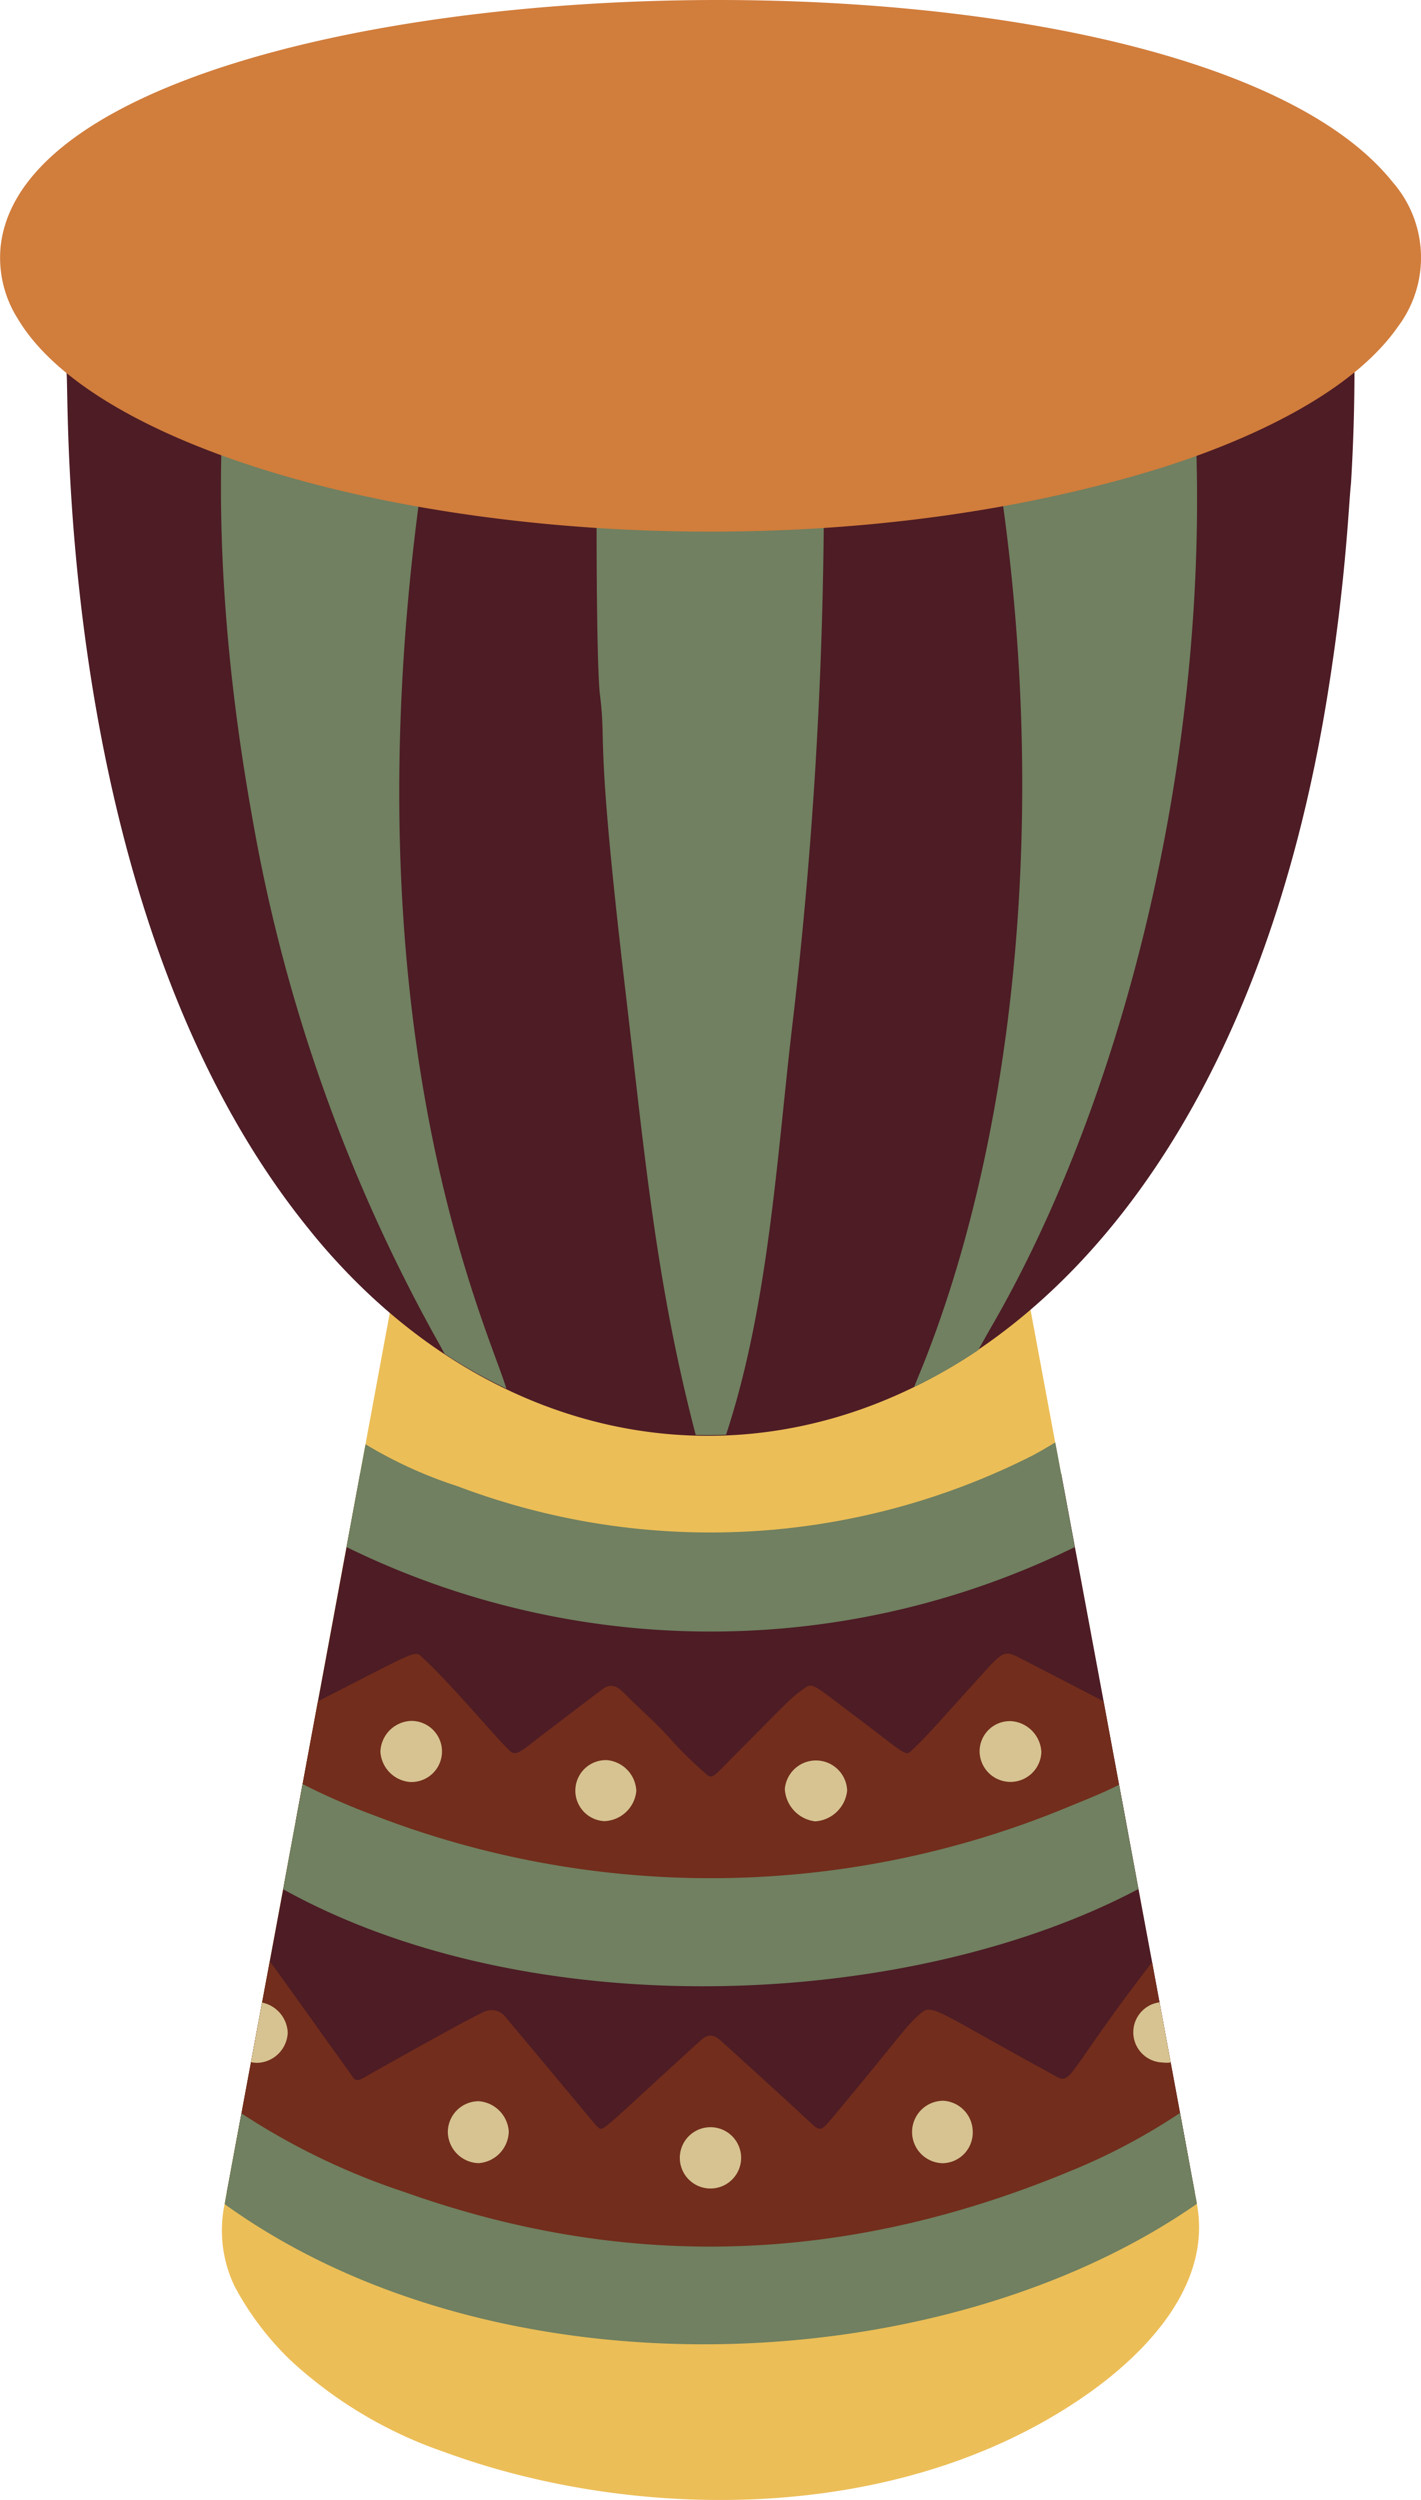 <svg xmlns="http://www.w3.org/2000/svg" xmlns:xlink="http://www.w3.org/1999/xlink" width="76.769" height="135.051" viewBox="0 0 76.769 135.051">
  <defs>
    <clipPath id="clip-path">
      <path id="Pfad_37825" data-name="Pfad 37825" d="M583.763,400.248c-5.125,3.18-11.677,5.572-21.548,6.505-1.873.177-13.744-.085-20.511-2.042a41.817,41.817,0,0,1-9.121-3.78c-.383-.215-.751-.451-1.118-.692.123-.649.241-1.291.359-1.923.7-3.789,1.354-7.3,1.962-10.555.5-2.683.962-5.189,1.4-7.535q.645-3.494,1.206-6.522c.916-4.936,1.663-8.977,2.279-12.3a32.975,32.975,0,0,0,8.234,3.181,40.766,40.766,0,0,0,19.929.384,36.537,36.537,0,0,0,9.711-3.569c.709,3.8,1.5,8.045,2.291,12.3.405,2.194.814,4.392,1.215,6.531.489,2.64.962,5.2,1.405,7.559v.005c.831,4.484,1.531,8.247,1.953,10.529v0C583.569,399.2,583.692,399.851,583.763,400.248Z" fill="none"/>
    </clipPath>
  </defs>
  <g id="Bongo" transform="translate(-519.214 -281.799)">
    <g id="Gruppe_3894" data-name="Gruppe 3894">
      <g id="Gruppe_3889" data-name="Gruppe 3889">
        <path id="Pfad_37809" data-name="Pfad 37809" d="M577.781,411.254c-10.09,6.977-24.362,6.771-34.626,2.982a23.438,23.438,0,0,1-8.2-4.889,15.893,15.893,0,0,1-3.063-4.033,6.982,6.982,0,0,1-.545-4.442c.017-.105.034-.211.055-.321s.038-.211.059-.312q.4-2.2.794-4.269v0c.822-4.421,1.569-8.442,2.252-12.108.367-2,.717-3.889,1.051-5.682v0c.932-5.02,1.712-9.243,2.371-12.8.265-1.426.51-2.742.734-3.961.1-.548.2-1.08.295-1.59,2.611-14.129,2.514-13.584,2.776-14.213,2.472-5.986,10.221-10.66,16.663-10.082a20.928,20.928,0,0,1,8.893,3.185c3.375,2.134,6.121,5.2,6.661,8.779,0,.017.954,5.151,2.27,12.225q.158.83.316,1.692c.236,1.278.485,2.607.738,3.969.768,4.122,1.591,8.556,2.392,12.842.355,1.919.709,3.813,1.047,5.632.885,4.767,1.679,9.044,2.248,12.1.388,2.088.667,3.6.8,4.3.055.286.085.434.085.438.012.055.021.11.029.165v0C584.666,405.1,581.342,408.8,577.781,411.254Z" fill="#ecbe57"/>
        <path id="Pfad_37810" data-name="Pfad 37810" d="M583.763,400.248c-5.125,3.18-11.677,5.572-21.548,6.505-1.873.177-13.744-.085-20.511-2.042a41.817,41.817,0,0,1-9.121-3.78c-.383-.215-.751-.451-1.118-.692.123-.649.241-1.291.359-1.923.7-3.789,1.354-7.3,1.962-10.555.5-2.683.962-5.189,1.4-7.535q.645-3.494,1.206-6.522c.916-4.936,1.663-8.977,2.279-12.3a32.975,32.975,0,0,0,8.234,3.181,40.766,40.766,0,0,0,19.929.384,36.537,36.537,0,0,0,9.711-3.569c.709,3.8,1.5,8.045,2.291,12.3.405,2.194.814,4.392,1.215,6.531.489,2.64.962,5.2,1.405,7.559v.005c.831,4.484,1.531,8.247,1.953,10.529v0C583.569,399.2,583.692,399.851,583.763,400.248Z" fill="#4d1c25"/>
        <g id="Gruppe_3884" data-name="Gruppe 3884">
          <path id="Pfad_37811" data-name="Pfad 37811" d="M583.405,398.332c-6.923,5.624-27.379,11.374-46.3,3.118a23.831,23.831,0,0,1-5.277-3.134c.7-3.789,1.354-7.3,1.962-10.555.557.721,1.662,2.307,4.163,5.787.54.751.393.789,1.274.283.532-.3,5.569-3.134,6.143-3.354a.942.942,0,0,1,1.168.3c5.371,6.417,4.776,5.742,4.966,5.919.308.278.042.346,5.551-4.662.4-.367.7-.363,1.135.034,1.506,1.367,3.016,2.734,4.51,4.117.869.8.768.869,1.6-.126,3.611-4.329,3.779-4.708,4.492-5.354.8-.729.5-.544,7.075,3.038,1.426.776.384.81,5.59-5.948C581.461,387.85,581.906,390.251,583.405,398.332Z" fill="#722d1c"/>
          <path id="Pfad_37812" data-name="Pfad 37812" d="M580.047,380.235c-9.674,6.3-30.609,9.252-44.865-.009q.645-3.494,1.206-6.522c5.4-2.746,5.215-2.767,5.624-2.388,1.641,1.519,3.927,4.282,4.725,5.046.367.354.645.017,1.788-.852,1.663-1.262,3.181-2.43,3.329-2.523.413-.253.734-.072,1.071.27.865.873,1.81,1.671,2.616,2.607a22.593,22.593,0,0,0,1.721,1.679c.447.422.4.325,1.683-.966,2.89-2.907,2.979-3.046,3.654-3.523.527-.379.443-.337,2.632,1.313,3.139,2.358,2.865,2.345,3.316,1.915.776-.734,1.253-1.308,3.257-3.514,1.523-1.684,1.586-1.882,2.446-1.435,2.894,1.494,4.071,2.1,4.582,2.371C579.237,375.9,579.646,378.1,580.047,380.235Z" fill="#722d1c"/>
        </g>
        <g id="Gruppe_3885" data-name="Gruppe 3885">
          <path id="Pfad_37813" data-name="Pfad 37813" d="M583.877,400.851v0c-13.786,9.6-37.811,10.618-52.526.017.017-.105.034-.211.055-.321s.038-.211.059-.312q.4-2.2.794-4.269a37.443,37.443,0,0,0,8.833,4.257c12.365,4.4,24.24,3.737,36.006-1.165a33.245,33.245,0,0,0,5.868-3.117c.388,2.088.667,3.6.8,4.3.055.286.085.434.085.438C583.86,400.741,583.869,400.8,583.877,400.851Z" fill="#708060"/>
          <path id="Pfad_37814" data-name="Pfad 37814" d="M580.718,383.846c-12.352,6.526-32.779,7.462-46.207.012.367-2,.717-3.889,1.051-5.682a36.732,36.732,0,0,0,3.944,1.721,50.4,50.4,0,0,0,37.242-.413c.983-.41,1.978-.789,2.923-1.27C580.026,380.133,580.38,382.027,580.718,383.846Z" fill="#708060"/>
          <path id="Pfad_37815" data-name="Pfad 37815" d="M577.279,365.372a44.674,44.674,0,0,1-39.346,0c.265-1.426.51-2.742.734-3.961.1-.548.2-1.08.295-1.59a23.756,23.756,0,0,0,4.982,2.269,38.532,38.532,0,0,0,31.066-1.67c.531-.283.924-.528,1.215-.7q.158.83.316,1.692C576.777,362.681,577.026,364.01,577.279,365.372Z" fill="#708060"/>
        </g>
        <g id="Gruppe_3888" data-name="Gruppe 3888">
          <g id="Gruppe_3887" data-name="Gruppe 3887" clip-path="url(#clip-path)">
            <g id="Gruppe_3886" data-name="Gruppe 3886">
              <path id="Pfad_37816" data-name="Pfad 37816" d="M555.941,398.377a1.656,1.656,0,0,1,3.312-.018A1.656,1.656,0,0,1,555.941,398.377Z" fill="#d6c391"/>
              <path id="Pfad_37817" data-name="Pfad 37817" d="M541.413,374.764a1.651,1.651,0,1,1-.048,3.3,1.749,1.749,0,0,1-1.6-1.627A1.726,1.726,0,0,1,541.413,374.764Z" fill="#d6c391"/>
              <path id="Pfad_37818" data-name="Pfad 37818" d="M563.255,380.19a1.862,1.862,0,0,1-1.641-1.745,1.687,1.687,0,0,1,3.367.085A1.856,1.856,0,0,1,563.255,380.19Z" fill="#d6c391"/>
              <path id="Pfad_37819" data-name="Pfad 37819" d="M534.758,391.6a1.7,1.7,0,0,1-1.614,1.635,1.645,1.645,0,1,1-.061-3.29A1.735,1.735,0,0,1,534.758,391.6Z" fill="#d6c391"/>
              <path id="Pfad_37820" data-name="Pfad 37820" d="M582.033,393.217a1.633,1.633,0,1,1,.11-3.264A1.64,1.64,0,1,1,582.033,393.217Z" fill="#d6c391"/>
              <path id="Pfad_37821" data-name="Pfad 37821" d="M546.7,396.939a1.753,1.753,0,0,1-1.635,1.716,1.713,1.713,0,0,1-1.657-1.683,1.672,1.672,0,0,1,1.667-1.664A1.758,1.758,0,0,1,546.7,396.939Z" fill="#d6c391"/>
              <path id="Pfad_37822" data-name="Pfad 37822" d="M571.766,396.947a1.659,1.659,0,0,1-1.608,1.711,1.687,1.687,0,1,1,.036-3.374A1.688,1.688,0,0,1,571.766,396.947Z" fill="#d6c391"/>
              <path id="Pfad_37823" data-name="Pfad 37823" d="M575.473,376.442a1.669,1.669,0,0,1-3.336.011,1.635,1.635,0,0,1,1.743-1.674A1.759,1.759,0,0,1,575.473,376.442Z" fill="#d6c391"/>
              <path id="Pfad_37824" data-name="Pfad 37824" d="M552.028,376.884a1.748,1.748,0,0,1,1.563,1.664,1.8,1.8,0,0,1-1.728,1.63A1.649,1.649,0,1,1,552.028,376.884Z" fill="#d6c391"/>
            </g>
          </g>
        </g>
      </g>
      <g id="Gruppe_3891" data-name="Gruppe 3891">
        <path id="Pfad_37826" data-name="Pfad 37826" d="M592.2,307.924c-.123,1.063-.258,5.18-1.279,11.495-6.619,40.933-36.448,48.982-53.415,30.64-.557-.6-1.093-1.219-1.6-1.856-13.845-17.056-12.921-45.232-13.1-46.287-.2-1.172.063-.839.109-3.611.059-3.337-.088-3.733,1.354-3.729,13.433-.068,15.538-.262,20.608-.4,8.83-.223,33.614.1,41.912.266,1.325.025,2.232.046,2.586.063,1.278.055,2.62-.3,2.822.941A101.846,101.846,0,0,1,592.2,307.924Z" fill="#4d1c25"/>
        <g id="Gruppe_3890" data-name="Gruppe 3890">
          <path id="Pfad_37827" data-name="Pfad 37827" d="M563.726,308.168a248.776,248.776,0,0,1-1.753,29.407c-.816,7.122-1.282,14.893-3.533,21.728-.545.024-1.1.028-1.641.012-2.143-8.221-2.74-14.985-3.8-24.018-1.657-14.124-1.007-13.081-1.374-15.977-.255-2.015-.3-19.25.275-25.236.725,0,1.5,0,2.342,0,1.928,0,4.178.011,6.863.031.729,0,1.486.008,2.278.016C564.1,298.66,563.71,303.711,563.726,308.168Z" fill="#708060"/>
          <path id="Pfad_37828" data-name="Pfad 37828" d="M572.915,353.225c-.359.621-.633,1.115-.856,1.513a27.958,27.958,0,0,1-3.462,1.992c.136-.351.355-.857.622-1.538,5.2-13.291,7.265-33.39,2.688-54.592-.681-3.171-1.231-5.154-1.573-6.4,1,.012,2.027.024,3.1.04,1.959.024,4.058.052,6.313.083.872.012,1.764.024,2.681.04.075,0,.151,0,.227,0C586.382,315.25,581.216,338.738,572.915,353.225Z" fill="#708060"/>
          <path id="Pfad_37829" data-name="Pfad 37829" d="M546.572,356.813a27.162,27.162,0,0,1-3.332-1.877c-.072-.118-.14-.245-.207-.372a89.521,89.521,0,0,1-10.2-28.656c-1.809-10.083-2.493-21.368-.354-31.4,6.341-.088,8.83-.232,12.394-.329a108.879,108.879,0,0,0-2.881,13.7C537.869,337.336,545.534,353.409,546.572,356.813Z" fill="#708060"/>
        </g>
      </g>
      <g id="Gruppe_3893" data-name="Gruppe 3893">
        <g id="Gruppe_3892" data-name="Gruppe 3892">
          <path id="Pfad_37830" data-name="Pfad 37830" d="M594.732,299.453c-2.671,3.834-8.762,6.4-13.217,7.753-24.059,7.3-55.513,1.629-61.343-8.192a6.16,6.16,0,0,1-.911-4.012c1.481-11.648,35.554-15.963,57.913-11.441,7.838,1.586,14.234,4.261,17.284,8.083A6.2,6.2,0,0,1,594.732,299.453Z" fill="#d17d3c"/>
        </g>
      </g>
    </g>
  </g>
</svg>
